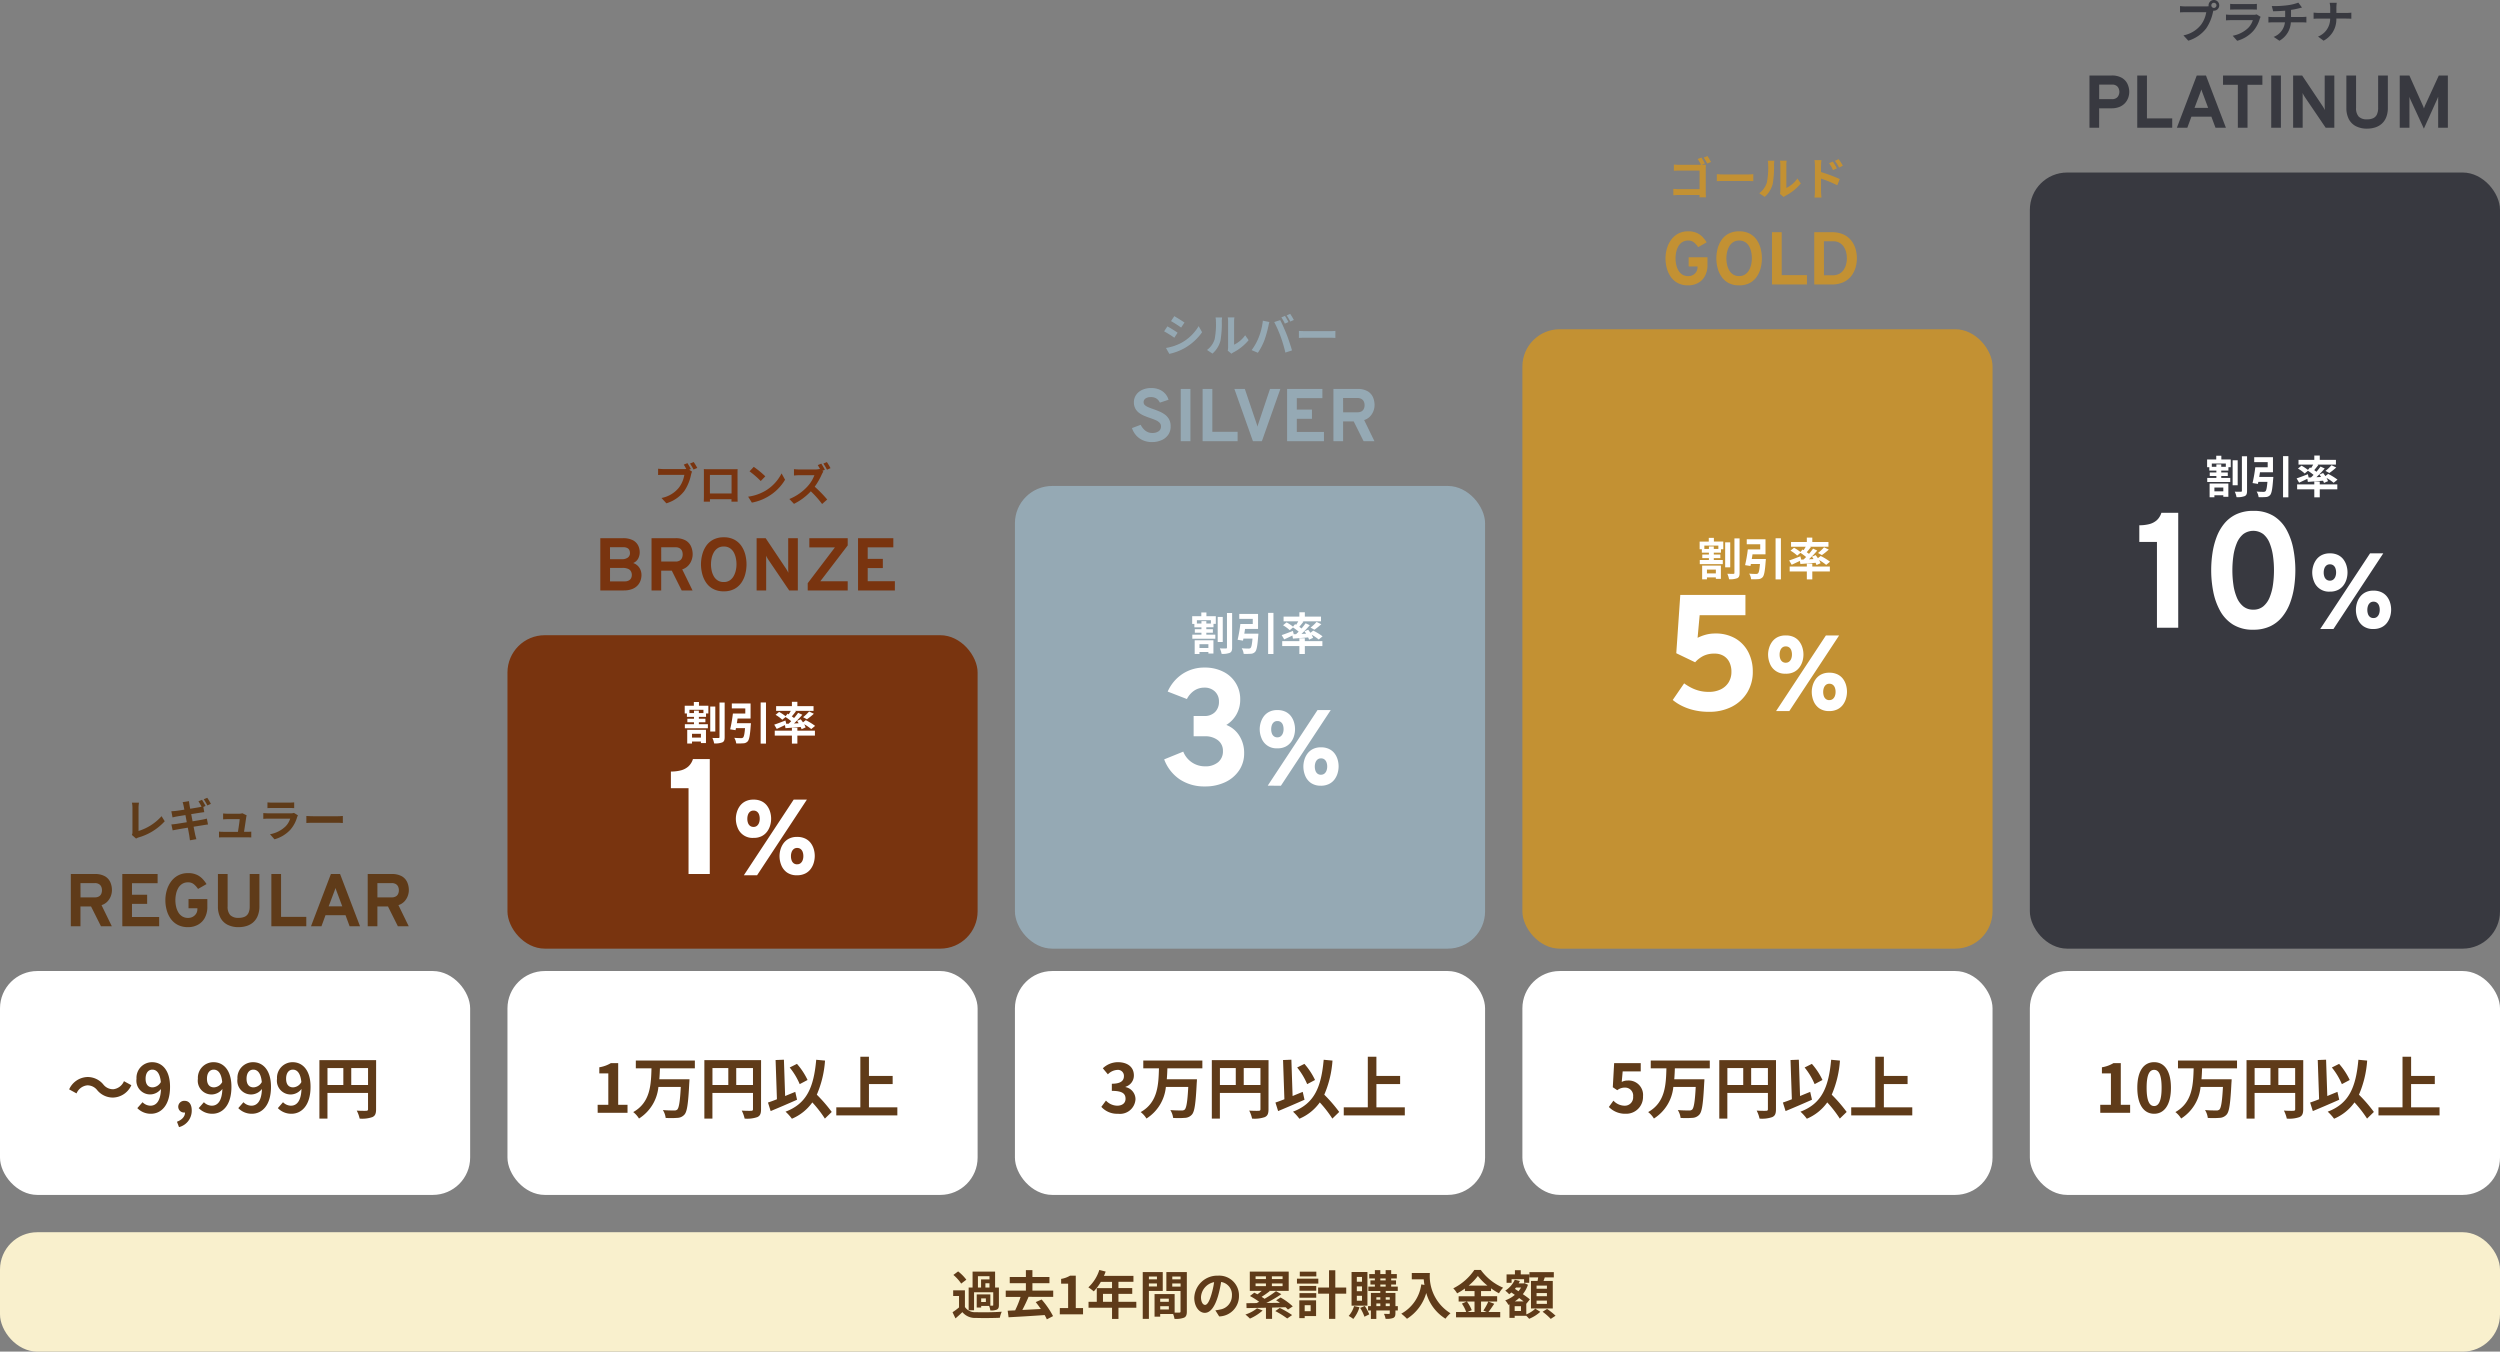 <svg xmlns="http://www.w3.org/2000/svg" width="335" height="181.118" viewBox="0 0 335 181.118">
  <rect x="0" y="0" width="335" height="181.118" fill="#808080" stroke="none"/>
  <g id="img_rank_sp" transform="translate(-230 -3979.882)">
    <rect id="長方形_16" data-name="長方形 16" width="63" height="30" rx="5" transform="translate(230 4110)" fill="#fff"/>
    <rect id="長方形_31" data-name="長方形 31" width="335" height="16" rx="5" transform="translate(230 4145)" fill="#f9f0cd"/>
    <rect id="長方形_17" data-name="長方形 17" width="63" height="30" rx="5" transform="translate(298 4110)" fill="#fff"/>
    <rect id="長方形_19" data-name="長方形 19" width="63" height="30" rx="5" transform="translate(366 4110)" fill="#fff"/>
    <rect id="長方形_24" data-name="長方形 24" width="63" height="30" rx="5" transform="translate(434 4110)" fill="#fff"/>
    <rect id="長方形_29" data-name="長方形 29" width="63" height="30" rx="5" transform="translate(502 4110)" fill="#fff"/>
    <rect id="長方形_18" data-name="長方形 18" width="63" height="42" rx="5" transform="translate(298 4065)" fill="#79340f"/>
    <rect id="長方形_21" data-name="長方形 21" width="63" height="62" rx="5" transform="translate(366 4045)" fill="#95a9b4"/>
    <rect id="長方形_23" data-name="長方形 23" width="63" height="83" rx="5" transform="translate(434 4024)" fill="#c39133"/>
    <rect id="長方形_30" data-name="長方形 30" width="63" height="104" rx="5" transform="translate(502 4003)" fill="#383940"/>
    <path id="パス_67" data-name="パス 67" d="M-36.957-5.11h1.547v.434h-1.127v1.092h-.42Zm1.547,1.526h-.546v-.574h.546Zm-.483,1.932h-.63v-.483h.63Zm-1.582-1.3h2.569v1.7c0,.07-.021.091-.1.091h-.287V-2.667h-1.827V-.91h.6v-.21h1.057a2.343,2.343,0,0,1,.168.6,2.039,2.039,0,0,0,.875-.112c.217-.112.273-.294.273-.616V-3.584h-.511V-5.726h-3.017v2.142H-38.2V-.539h.721Zm-1.036-1.687a6.083,6.083,0,0,0-1.1-1.113l-.637.476A5.455,5.455,0,0,1-39.2-4.116ZM-38.7-3.213h-1.575v.763h.784V-.924a8.388,8.388,0,0,1-.868.644l.392.826c.357-.3.644-.567.924-.84a2.181,2.181,0,0,0,1.813.777c.854.035,2.338.021,3.206-.021a3.8,3.8,0,0,1,.259-.812c-.966.077-2.618.1-3.458.063A1.61,1.61,0,0,1-38.7-.98Zm11.83.875v-.84h-2.786v-.994h2.282V-5h-2.282v-.924h-.875V-5h-2.163v.833h2.163v.994h-2.7v.84h1.988a13.324,13.324,0,0,1-.728,1.806l-1,.042.119.882C-31.581.329-29.753.224-28.017.1a5.644,5.644,0,0,1,.294.574l.833-.434a11.266,11.266,0,0,0-1.533-2.226l-.791.35c.224.28.462.595.686.924-.84.042-1.694.091-2.478.126.28-.525.581-1.162.833-1.757ZM-25.988,0h3.115V-.833h-.973V-5.18h-.763a3.36,3.36,0,0,1-1.2.434v.637h.938V-.833h-1.113ZM-20.2-1.68V-2.744h1.211V-1.68Zm4.466,0h-2.394V-2.744h1.848v-.77h-1.848v-.84h2.009v-.8h-3.955a4.469,4.469,0,0,0,.231-.574l-.847-.217a5.4,5.4,0,0,1-1.47,2.331,6.442,6.442,0,0,1,.721.539,6.291,6.291,0,0,0,.952-1.274h1.5v.84h-2.044V-1.68h-1.106v.8h3.15v1.5h.861v-1.5h2.394Zm2.765-3.381v.371h-1.078v-.371Zm-1.078,1.33v-.4h1.078v.4Zm1.855.595V-5.663h-2.681V.609h.826V-3.136Zm1.274-.581V-4.13H-9.8v.413ZM-9.8-5.061v.371h-1.113v-.371Zm-2.73,4.41v-.434h1.155v.434ZM-11.379-2.1v.42h-1.155V-2.1Zm2.415-3.563h-2.744v2.541h1.9V-.385c0,.112-.042.154-.168.154-.091.007-.35.007-.623,0V-2.716H-13.29V.315h.756V-.042H-10.8a3.082,3.082,0,0,1,.182.651A3.024,3.024,0,0,0-9.335.448c.28-.133.371-.378.371-.826Zm2.436,4.4c-.259,0-.539-.343-.539-1.043A2.174,2.174,0,0,1-5.309-4.312a11.127,11.127,0,0,1-.371,1.68C-5.96-1.694-6.24-1.26-6.527-1.26Zm1.9,1.547A2.717,2.717,0,0,0-1.977-2.471a2.645,2.645,0,0,0-2.8-2.709A3.091,3.091,0,0,0-7.969-2.212c0,1.169.651,2.016,1.414,2.016S-5.2-1.05-4.784-2.45a15.065,15.065,0,0,0,.413-1.883A1.716,1.716,0,0,1-2.922-2.5,1.877,1.877,0,0,1-4.5-.644c-.182.042-.378.077-.644.112ZM.445-.805A4.854,4.854,0,0,1-1.116.028,6.5,6.5,0,0,1-.507.574a6.3,6.3,0,0,0,1.7-1.085Zm-.2-3.332H1.635v.364H.249Zm0-.952H1.635v.364H.249Zm3.619.364H2.433v-.364H3.868Zm0,.952H2.433v-.364H3.868ZM5.233-1.064A8.542,8.542,0,0,0,3.6-2.254L3-1.876c.168.1.343.21.518.336l-1.827.021A18.05,18.05,0,0,0,3.7-2.7l-.714-.4A13.527,13.527,0,0,1,1.453-2.079c-.119-.084-.259-.175-.4-.266a11.086,11.086,0,0,0,1.092-.763l-.077-.035H4.687V-5.719H-.528v2.576h1.6a7.2,7.2,0,0,1-.574.462C.347-2.758.207-2.835.074-2.9l-.581.448A9.634,9.634,0,0,1,.725-1.68c-.119.063-.238.126-.357.175-.5.007-.959.014-1.351.014l.021.658c.707-.014,1.617-.028,2.6-.049V.609h.819V-.9c.6-.014,1.211-.035,1.813-.049a3.33,3.33,0,0,1,.315.315Zm-2.345.63a11.7,11.7,0,0,1,1.6.994L5.142.1A11.791,11.791,0,0,0,3.49-.854Zm5.5-5.278H6.171v.63H8.39Zm.266.938H5.793v.658H8.656ZM7.627-1.218v.8h-.8v-.8Zm.728-.658H6.108V.511h.721V.238H8.355ZM6.129-2.219H8.376v-.623H6.129Zm0-.945H8.376V-3.8H6.129Zm6.265-.427H10.931V-5.9h-.84v2.31H8.628v.826h1.463V.609h.84V-2.765h1.463Zm2.114-.777h-.693v-.644h.693Zm0,1.274h-.693v-.651h.693Zm0,1.274h-.693v-.658h.693Zm.728-3.85H13.108v4.515h2.128ZM13.444-1.106A3.321,3.321,0,0,1,12.723.217a4.262,4.262,0,0,1,.616.406,4.634,4.634,0,0,0,.833-1.568Zm.819.245A6.066,6.066,0,0,1,14.837.322l.644-.315a6.386,6.386,0,0,0-.6-1.127ZM17.686-1.1v-.35h.546v.35Zm-1.253-.35h.532v.35h-.532Zm.532-.833v.322h-.532v-.322Zm1.267,0v.322h-.546v-.322ZM16.965-3.99h.714v.273h-.714Zm0-.812h.714v.259h-.714ZM19.31-1.1h-.322V-2.863h-1.3v-.266H19.3v-.588h-.882V-3.99h.651v-.553h-.651V-4.8h.756V-5.39h-.756v-.532h-.742v.532h-.714v-.532h-.728v.532h-.756V-4.8h.756v.259h-.595v.553h.595v.273h-.875v.588h1.6v.266H15.7V-1.1h-.378v.581H15.7V.616h.728V-.518h1.8v.364c0,.077-.028.1-.119.1s-.385,0-.658-.007a2.551,2.551,0,0,1,.217.665A2.5,2.5,0,0,0,18.687.49c.231-.112.3-.287.3-.637V-.518h.322Zm1.869-4.438v.847h1.6c.021.238.049.49.1.756l-.427-.077A5.262,5.262,0,0,1,19.771-.084,6.648,6.648,0,0,1,20.535.6a6.057,6.057,0,0,0,2.583-3.458A5.915,5.915,0,0,0,25.694.588a4.482,4.482,0,0,1,.672-.728,5.844,5.844,0,0,1-2.765-5.4Zm8.407,3.829v1.4h-.945l.574-.245a4.723,4.723,0,0,0-.644-1.155Zm-.791-2.135a7.3,7.3,0,0,0,1.239-1.295,7.469,7.469,0,0,0,1.288,1.295Zm2.639,2.135A7.271,7.271,0,0,1,30.769-.5l.455.189h-.763v-1.4h2.156v-.714H30.461v-.693H31.8v-.364a8.847,8.847,0,0,0,1.064.665,3.91,3.91,0,0,1,.553-.749A7.152,7.152,0,0,1,30.426-5.95h-.861a7.465,7.465,0,0,1-2.828,2.471,3.263,3.263,0,0,1,.518.672A8.946,8.946,0,0,0,28.3-3.458v.343h1.288v.693H27.458v.714h1.071l-.637.273a4.809,4.809,0,0,1,.581,1.127H27.108V.406H33.03V-.308H31.448c.245-.294.518-.721.784-1.106Zm7.854-1.715H37.9V-3.85h1.386Zm0,1H37.9v-.427h1.386Zm0,1.022H37.9v-.434h1.386ZM37.153-4.473V-.784h2.919V-4.473H38.833c.056-.147.112-.308.168-.476h1.211v-.707H36.943v.707h1.176c-.028.154-.056.322-.084.476Zm-2.6-.231h1.673v.483h.693V-5.348H35.781v-.567H35v.567h-1.12v1.127h.672Zm1.26,4.263h-.847v-.644h.847Zm-.833-1.288a4.12,4.12,0,0,0,.588-.455c.21.161.42.315.6.455Zm.84-1.862a2.992,2.992,0,0,1-.343.5L35-3.409c.049-.063.1-.119.147-.182Zm.7,2.156.014.014L37.006-2c-.231-.2-.574-.448-.945-.7a4.207,4.207,0,0,0,.686-1.26l-.469-.217-.126.035H35.5a2.763,2.763,0,0,0,.161-.322l-.679-.168A3.366,3.366,0,0,1,33.7-3.171a3.14,3.14,0,0,1,.525.483,3.206,3.206,0,0,0,.3-.238l.462.322a4.152,4.152,0,0,1-1.288.735,2.4,2.4,0,0,1,.42.6l.147-.063V.476h.7V.2h1.554a4.937,4.937,0,0,1,.385.4A4.978,4.978,0,0,0,38.4-.336l-.672-.42a3.967,3.967,0,0,1-1.2.77ZM38.707-.343A7.713,7.713,0,0,1,39.8.616l.644-.427a8.812,8.812,0,0,0-1.134-.91Z" transform="translate(398 4156)" fill="#5f3b19"/>
    <path id="パス_66" data-name="パス 66" d="M-14.846-2.043A2.782,2.782,0,0,0-12.4-3.7l-.99-.54a1.758,1.758,0,0,1-1.431,1.08,1.647,1.647,0,0,1-1.341-.648,2.723,2.723,0,0,0-2.124-.99,2.782,2.782,0,0,0-2.448,1.656l.99.54a1.758,1.758,0,0,1,1.431-1.08,1.659,1.659,0,0,1,1.341.648A2.723,2.723,0,0,0-14.846-2.043Zm5.3-1.368c-.576,0-.945-.369-.945-1.152,0-.819.4-1.224.9-1.224.567,0,1.026.45,1.143,1.665A1.329,1.329,0,0,1-9.545-3.411ZM-11.6-.63A2.5,2.5,0,0,0-9.77.126c1.323,0,2.556-1.089,2.556-3.609,0-2.313-1.134-3.3-2.394-3.3a2.087,2.087,0,0,0-2.1,2.223A1.84,1.84,0,0,0-9.8-2.466a1.852,1.852,0,0,0,1.368-.729C-8.483-1.521-9.1-.954-9.851-.954A1.528,1.528,0,0,1-10.9-1.422Zm5.589,2.547A2.271,2.271,0,0,0-4.307-.3c0-.819-.342-1.305-.954-1.305a.8.8,0,0,0-.855.783.777.777,0,0,0,.828.783h.081c0,.522-.387.972-1.08,1.233Zm4.689-5.328c-.576,0-.945-.369-.945-1.152,0-.819.405-1.224.9-1.224.567,0,1.026.45,1.143,1.665A1.329,1.329,0,0,1-1.319-3.411ZM-3.371-.63A2.5,2.5,0,0,0-1.544.126c1.323,0,2.556-1.089,2.556-3.609,0-2.313-1.134-3.3-2.394-3.3a2.087,2.087,0,0,0-2.1,2.223,1.84,1.84,0,0,0,1.908,2.1A1.852,1.852,0,0,0-.2-3.195C-.257-1.521-.878-.954-1.625-.954a1.528,1.528,0,0,1-1.053-.468ZM3.982-3.411c-.576,0-.945-.369-.945-1.152,0-.819.405-1.224.9-1.224.567,0,1.026.45,1.143,1.665A1.329,1.329,0,0,1,3.982-3.411ZM1.93-.63A2.5,2.5,0,0,0,3.757.126C5.08.126,6.313-.963,6.313-3.483c0-2.313-1.134-3.3-2.394-3.3a2.087,2.087,0,0,0-2.1,2.223,1.84,1.84,0,0,0,1.908,2.1A1.852,1.852,0,0,0,5.1-3.195C5.044-1.521,4.423-.954,3.676-.954a1.528,1.528,0,0,1-1.053-.468ZM9.283-3.411c-.576,0-.945-.369-.945-1.152,0-.819.4-1.224.9-1.224.567,0,1.026.45,1.143,1.665A1.329,1.329,0,0,1,9.283-3.411ZM7.231-.63A2.5,2.5,0,0,0,9.058.126c1.323,0,2.556-1.089,2.556-3.609,0-2.313-1.134-3.3-2.394-3.3a2.087,2.087,0,0,0-2.1,2.223,1.84,1.84,0,0,0,1.908,2.1A1.852,1.852,0,0,0,10.4-3.195C10.345-1.521,9.724-.954,8.977-.954a1.528,1.528,0,0,1-1.053-.468Zm9.837-3.1V-5.994h2.25v2.268ZM13.883-5.994h2.124v2.268H13.883ZM20.4-7.056H12.8V.774h1.08V-2.664h5.436V-.486c0,.153-.063.207-.234.216s-.765.009-1.278-.027A4.375,4.375,0,0,1,18.194.774a4.158,4.158,0,0,0,1.7-.2c.378-.171.5-.468.5-1.053Z" transform="translate(260 4129)" fill="#5f3b19"/>
    <path id="パス_65" data-name="パス 65" d="M-19.912,0h4V-1.071h-1.251V-6.66h-.981a4.32,4.32,0,0,1-1.548.558v.819h1.206v4.212h-1.431ZM-6.889-5.958V-7.011H-14.8v1.053h2.1c-.063,2.169-.135,4.563-2.448,5.859a3.2,3.2,0,0,1,.774.864,5.648,5.648,0,0,0,2.6-4.23h3c-.1,1.926-.243,2.808-.477,3.033a.579.579,0,0,1-.423.117c-.27,0-.882,0-1.5-.054A2.572,2.572,0,0,1-10.8.684,11,11,0,0,0-9.238.675a1.3,1.3,0,0,0,.963-.45c.351-.4.5-1.485.639-4.248.018-.135.027-.477.027-.477H-11.65c.045-.486.063-.981.081-1.458Zm5.544,2.232V-5.994H.9v2.268ZM-4.531-5.994h2.124v2.268H-4.531ZM1.984-7.056h-7.6V.774h1.08V-2.664H.9V-.486C.9-.333.842-.279.67-.27S-.094-.261-.607-.3A4.375,4.375,0,0,1-.22.774a4.158,4.158,0,0,0,1.7-.2c.378-.171.5-.468.5-1.053ZM8.213-4.4a9.176,9.176,0,0,0-1.422-2.16l-.972.486A9.172,9.172,0,0,1,7.16-3.843ZM6.566-2.808c-.45.18-.909.369-1.359.558L5.045-7.119l-1.116.045.18,5.256c-.45.18-.855.324-1.2.441l.36,1.143c1.017-.423,2.349-.99,3.537-1.521ZM11.453-.117a19.629,19.629,0,0,0-2-2.313A13.911,13.911,0,0,0,10.553-7L9.374-7.11c-.333,3.7-1.26,5.877-4.113,6.957a6.292,6.292,0,0,1,.855.945A6.426,6.426,0,0,0,8.852-1.395,15.769,15.769,0,0,1,10.535.774Zm4.986-.621V-3.852h3.177V-4.941H16.438V-7.515H15.286V-.738H12.064V.342h8.181V-.738Z" transform="translate(330 4129)" fill="#5f3b19"/>
    <path id="パス_64" data-name="パス 64" d="M-18.184.126a2.08,2.08,0,0,0,2.34-1.935,1.664,1.664,0,0,0-1.332-1.638v-.045A1.578,1.578,0,0,0-16.06-5.013c0-1.143-.873-1.773-2.16-1.773a2.955,2.955,0,0,0-2,.819l.675.81a1.9,1.9,0,0,1,1.26-.594.8.8,0,0,1,.891.837c0,.594-.4,1.017-1.62,1.017v.954c1.449,0,1.836.4,1.836,1.062,0,.594-.459.927-1.134.927A2.116,2.116,0,0,1-19.8-1.638l-.621.837A2.831,2.831,0,0,0-18.184.126Zm11.3-6.084V-7.011H-14.8v1.053h2.1c-.063,2.169-.135,4.563-2.448,5.859a3.2,3.2,0,0,1,.774.864,5.648,5.648,0,0,0,2.6-4.23h3c-.1,1.926-.243,2.808-.477,3.033a.579.579,0,0,1-.423.117c-.27,0-.882,0-1.5-.054A2.572,2.572,0,0,1-10.8.684,11,11,0,0,0-9.238.675a1.3,1.3,0,0,0,.963-.45c.351-.4.5-1.485.639-4.248.018-.135.027-.477.027-.477H-11.65c.045-.486.063-.981.081-1.458Zm5.544,2.232V-5.994H.9v2.268ZM-4.531-5.994h2.124v2.268H-4.531ZM1.984-7.056h-7.6V.774h1.08V-2.664H.9V-.486C.9-.333.842-.279.67-.27S-.094-.261-.607-.3A4.375,4.375,0,0,1-.22.774a4.158,4.158,0,0,0,1.7-.2c.378-.171.5-.468.5-1.053ZM8.213-4.4a9.176,9.176,0,0,0-1.422-2.16l-.972.486A9.172,9.172,0,0,1,7.16-3.843ZM6.566-2.808c-.45.18-.909.369-1.359.558L5.045-7.119l-1.116.045.18,5.256c-.45.18-.855.324-1.2.441l.36,1.143c1.017-.423,2.349-.99,3.537-1.521ZM11.453-.117a19.629,19.629,0,0,0-2-2.313A13.911,13.911,0,0,0,10.553-7L9.374-7.11c-.333,3.7-1.26,5.877-4.113,6.957a6.292,6.292,0,0,1,.855.945A6.426,6.426,0,0,0,8.852-1.395,15.769,15.769,0,0,1,10.535.774Zm4.986-.621V-3.852h3.177V-4.941H16.438V-7.515H15.286V-.738H12.064V.342h8.181V-.738Z" transform="translate(398 4129)" fill="#5f3b19"/>
    <path id="パス_63" data-name="パス 63" d="M-18.167.126a2.251,2.251,0,0,0,2.331-2.34,1.934,1.934,0,0,0-2.052-2.115,1.723,1.723,0,0,0-.8.189l.126-1.413h2.421V-6.66h-3.564l-.18,3.231.6.4a1.593,1.593,0,0,1,1-.351,1.078,1.078,0,0,1,1.125,1.206A1.118,1.118,0,0,1-18.337-.954,2.07,2.07,0,0,1-19.8-1.629l-.612.846A3.035,3.035,0,0,0-18.167.126ZM-6.889-5.958V-7.011H-14.8v1.053h2.1c-.063,2.169-.135,4.563-2.448,5.859a3.2,3.2,0,0,1,.774.864,5.648,5.648,0,0,0,2.6-4.23h3c-.1,1.926-.243,2.808-.477,3.033a.579.579,0,0,1-.423.117c-.27,0-.882,0-1.5-.054A2.572,2.572,0,0,1-10.8.684,11,11,0,0,0-9.238.675a1.3,1.3,0,0,0,.963-.45c.351-.4.5-1.485.639-4.248.018-.135.027-.477.027-.477H-11.65c.045-.486.063-.981.081-1.458Zm5.544,2.232V-5.994H.9v2.268ZM-4.531-5.994h2.124v2.268H-4.531ZM1.984-7.056h-7.6V.774h1.08V-2.664H.9V-.486C.9-.333.842-.279.67-.27S-.094-.261-.607-.3A4.375,4.375,0,0,1-.22.774a4.158,4.158,0,0,0,1.7-.2c.378-.171.5-.468.5-1.053ZM8.213-4.4a9.176,9.176,0,0,0-1.422-2.16l-.972.486A9.172,9.172,0,0,1,7.16-3.843ZM6.566-2.808c-.45.18-.909.369-1.359.558L5.045-7.119l-1.116.045.18,5.256c-.45.18-.855.324-1.2.441l.36,1.143c1.017-.423,2.349-.99,3.537-1.521ZM11.453-.117a19.629,19.629,0,0,0-2-2.313A13.911,13.911,0,0,0,10.553-7L9.374-7.11c-.333,3.7-1.26,5.877-4.113,6.957a6.292,6.292,0,0,1,.855.945A6.426,6.426,0,0,0,8.852-1.395,15.769,15.769,0,0,1,10.535.774Zm4.986-.621V-3.852h3.177V-4.941H16.438V-7.515H15.286V-.738H12.064V.342h8.181V-.738Z" transform="translate(466 4129)" fill="#5f3b19"/>
    <path id="パス_62" data-name="パス 62" d="M-22.563,0h4V-1.071h-1.251V-6.66h-.981a4.32,4.32,0,0,1-1.548.558v.819h1.206v4.212h-1.431Zm7.218.126c1.35,0,2.25-1.188,2.25-3.483s-.9-3.429-2.25-3.429S-17.6-5.661-17.6-3.357-16.7.126-15.345.126Zm0-1.035c-.576,0-1.008-.576-1.008-2.448s.432-2.4,1.008-2.4,1,.54,1,2.4S-14.778-.909-15.345-.909ZM-4.239-5.958V-7.011H-12.15v1.053h2.1C-10.116-3.789-10.188-1.395-12.5-.1a3.2,3.2,0,0,1,.774.864,5.648,5.648,0,0,0,2.6-4.23h3c-.1,1.926-.243,2.808-.477,3.033a.579.579,0,0,1-.423.117c-.27,0-.882,0-1.5-.054A2.572,2.572,0,0,1-8.154.684,11,11,0,0,0-6.588.675a1.3,1.3,0,0,0,.963-.45c.351-.4.5-1.485.639-4.248.018-.135.027-.477.027-.477H-9c.045-.486.063-.981.081-1.458ZM1.3-3.726V-5.994h2.25v2.268ZM-1.881-5.994H.243v2.268H-1.881ZM4.635-7.056h-7.6V.774h1.08V-2.664H3.555V-.486c0,.153-.063.207-.234.216S2.556-.261,2.043-.3A4.375,4.375,0,0,1,2.43.774a4.158,4.158,0,0,0,1.7-.2c.378-.171.5-.468.5-1.053ZM10.863-4.4a9.176,9.176,0,0,0-1.422-2.16l-.972.486A9.172,9.172,0,0,1,9.81-3.843ZM9.216-2.808c-.45.18-.909.369-1.359.558L7.695-7.119l-1.116.045.18,5.256c-.45.18-.855.324-1.2.441l.36,1.143c1.017-.423,2.349-.99,3.537-1.521ZM14.1-.117a19.629,19.629,0,0,0-2-2.313A13.911,13.911,0,0,0,13.2-7L12.024-7.11c-.333,3.7-1.26,5.877-4.113,6.957a6.292,6.292,0,0,1,.855.945A6.426,6.426,0,0,0,11.5-1.395,15.769,15.769,0,0,1,13.185.774Zm4.986-.621V-3.852h3.177V-4.941H19.089V-7.515H17.937V-.738H14.715V.342H22.9V-.738Z" transform="translate(534 4129)" fill="#5f3b19"/>
    <g id="コンポーネント_12_5" data-name="コンポーネント 12 – 5" transform="translate(319.901 4073.924)">
      <path id="パス_85" data-name="パス 85" d="M-6.576-.792v.51H-7.77v-.51ZM-8.412.516h.642V.252h1.194v.2H-5.9V-1.326H-8.412Zm2.172-4.08h-.612v-.324h-.654v.324h-.612v-.444H-6.24Zm-.6-1.482h-.684v.5H-8.748v1.032h.294v.456h.948v.252h-.888v.474h.888v.258H-8.73v.546h3.084v-.546H-6.852v-.258h.876v-.474h-.876V-3.06h.96v-.456h.312V-4.548H-6.84Zm2.19.6h-.678v3.354h.678Zm.564-.528v4.62c0,.1-.042.132-.144.132-.12,0-.462.006-.81-.012A2.923,2.923,0,0,1-4.806.5,2.639,2.639,0,0,0-3.708.36c.24-.114.312-.312.312-.708V-4.974Zm2.322,2.766c.036-.2.072-.42.1-.63H.078V-4.854H-2.436v.666H-.63V-3.5H-2.292a18.978,18.978,0,0,1-.366,2.112l.72.114q.027-.126.054-.27H-.666C-.732-.762-.81-.384-.936-.282a.39.39,0,0,1-.27.072c-.162,0-.546-.006-.906-.042A1.79,1.79,0,0,1-1.848.5,7.676,7.676,0,0,0-.906.486.814.814,0,0,0-.312.228C-.1-.006.006-.588.1-1.914a2.691,2.691,0,0,0,.024-.294ZM1.428-4.992V.522h.714V-4.992ZM4.86-2.13l-.108-.444c-.552.216-1.128.438-1.506.558l.336.576c.324-.144.72-.33,1.1-.516l.072.414c.576-.042,1.308-.1,2.034-.162a2.323,2.323,0,0,1,.126.3l.54-.24a2.479,2.479,0,0,0-.2-.432,6.619,6.619,0,0,1,.954.654l.516-.426a7.625,7.625,0,0,0-1.254-.768L7.1-2.322c-.1-.144-.2-.288-.3-.414l-.5.21c.072.1.15.21.216.324l-.618.03a14.588,14.588,0,0,0,1.116-1.17L6.45-3.6c-.15.216-.336.456-.546.7-.09-.072-.192-.144-.3-.222.174-.2.372-.45.558-.69L6.03-3.858H8.514v-.636H6.348v-.582H5.616v.582H3.5v.636H5.466c-.084.15-.18.312-.282.462l-.144-.09-.276.336A5.983,5.983,0,0,0,3.9-3.72l-.474.39a4.728,4.728,0,0,1,.9.66l.438-.366a7.24,7.24,0,0,1,.756.558c-.114.114-.228.228-.342.336Zm2.772-.606a8.854,8.854,0,0,0,.924-.738L7.92-3.78a5.451,5.451,0,0,1-.81.762ZM6.348-1.59H5.616v.384h-2.3v.66h2.3V.522h.732V-.546H8.7v-.66H6.348Z" transform="translate(10.599 5.076)" fill="#fff"/>
      <path id="パス_84" data-name="パス 84" d="M24.264,19V7.5H21.9V5.268a5.265,5.265,0,0,0,1.329-.154,2.422,2.422,0,0,0,1-.517,2.229,2.229,0,0,0,.625-1h2.257V19Zm7.412.168L38.351,9.032h1.772L33.449,19.168Zm1.3-5.009a2.128,2.128,0,0,1-2.139-1.376,3.2,3.2,0,0,1-.233-1.183,3.134,3.134,0,0,1,.127-.861,2.718,2.718,0,0,1,.4-.836,2.07,2.07,0,0,1,.732-.63,2.342,2.342,0,0,1,1.107-.241,2.408,2.408,0,0,1,1.1.228,2,2,0,0,1,.727.606,2.6,2.6,0,0,1,.406.83,3.17,3.17,0,0,1,.007,1.765,2.611,2.611,0,0,1-.4.832,2.064,2.064,0,0,1-.725.626A2.347,2.347,0,0,1,32.981,14.159Zm0-1.47a.694.694,0,0,0,.462-.153.927.927,0,0,0,.273-.4,1.544,1.544,0,0,0,.091-.536,1.649,1.649,0,0,0-.091-.573.825.825,0,0,0-.277-.386.742.742,0,0,0-.458-.139.72.72,0,0,0-.474.152.892.892,0,0,0-.272.4,1.624,1.624,0,0,0-.088.544,1.6,1.6,0,0,0,.092.564.844.844,0,0,0,.276.385A.747.747,0,0,0,32.981,12.689Zm5.838,6.479a2.239,2.239,0,0,1-1.383-.391,2.21,2.21,0,0,1-.746-.981,3.286,3.286,0,0,1-.229-1.2,3.184,3.184,0,0,1,.125-.861,2.68,2.68,0,0,1,.4-.836,2.078,2.078,0,0,1,.729-.63,2.314,2.314,0,0,1,1.1-.241,2.437,2.437,0,0,1,1.1.227,2.024,2.024,0,0,1,.733.6,2.552,2.552,0,0,1,.408.83,3.2,3.2,0,0,1,0,1.782,2.627,2.627,0,0,1-.4.834,2.033,2.033,0,0,1-.729.622A2.4,2.4,0,0,1,38.819,19.168Zm0-1.47a.707.707,0,0,0,.471-.155.923.923,0,0,0,.274-.4,1.583,1.583,0,0,0,.09-.538,1.6,1.6,0,0,0-.093-.568.857.857,0,0,0-.277-.388.739.739,0,0,0-.464-.141.7.7,0,0,0-.465.154.926.926,0,0,0-.272.4,1.588,1.588,0,0,0-.09.54,1.662,1.662,0,0,0,.089.566.845.845,0,0,0,.271.389A.733.733,0,0,0,38.819,17.7Z" transform="translate(-21.901 4.076)" fill="#fff"/>
    </g>
    <g id="コンポーネント_12_6" data-name="コンポーネント 12 – 6" transform="translate(385.996 4061.924)">
      <path id="パス_83" data-name="パス 83" d="M-6.576-.792v.51H-7.77v-.51ZM-8.412.516h.642V.252h1.194v.2H-5.9V-1.326H-8.412Zm2.172-4.08h-.612v-.324h-.654v.324h-.612v-.444H-6.24Zm-.6-1.482h-.684v.5H-8.748v1.032h.294v.456h.948v.252h-.888v.474h.888v.258H-8.73v.546h3.084v-.546H-6.852v-.258h.876v-.474h-.876V-3.06h.96v-.456h.312V-4.548H-6.84Zm2.19.6h-.678v3.354h.678Zm.564-.528v4.62c0,.1-.042.132-.144.132-.12,0-.462.006-.81-.012A2.923,2.923,0,0,1-4.806.5,2.639,2.639,0,0,0-3.708.36c.24-.114.312-.312.312-.708V-4.974Zm2.322,2.766c.036-.2.072-.42.1-.63H.078V-4.854H-2.436v.666H-.63V-3.5H-2.292a18.978,18.978,0,0,1-.366,2.112l.72.114q.027-.126.054-.27H-.666C-.732-.762-.81-.384-.936-.282a.39.39,0,0,1-.27.072c-.162,0-.546-.006-.906-.042A1.79,1.79,0,0,1-1.848.5,7.676,7.676,0,0,0-.906.486.814.814,0,0,0-.312.228C-.1-.006.006-.588.1-1.914a2.691,2.691,0,0,0,.024-.294ZM1.428-4.992V.522h.714V-4.992ZM4.86-2.13l-.108-.444c-.552.216-1.128.438-1.506.558l.336.576c.324-.144.72-.33,1.1-.516l.072.414c.576-.042,1.308-.1,2.034-.162a2.323,2.323,0,0,1,.126.3l.54-.24a2.479,2.479,0,0,0-.2-.432,6.619,6.619,0,0,1,.954.654l.516-.426a7.625,7.625,0,0,0-1.254-.768L7.1-2.322c-.1-.144-.2-.288-.3-.414l-.5.21c.072.1.15.21.216.324l-.618.03a14.588,14.588,0,0,0,1.116-1.17L6.45-3.6c-.15.216-.336.456-.546.7-.09-.072-.192-.144-.3-.222.174-.2.372-.45.558-.69L6.03-3.858H8.514v-.636H6.348v-.582H5.616v.582H3.5v.636H5.466c-.084.15-.18.312-.282.462l-.144-.09-.276.336A5.983,5.983,0,0,0,3.9-3.72l-.474.39a4.728,4.728,0,0,1,.9.66l.438-.366a7.24,7.24,0,0,1,.756.558c-.114.114-.228.228-.342.336Zm2.772-.606a8.854,8.854,0,0,0,.924-.738L7.92-3.78a5.451,5.451,0,0,1-.81.762ZM6.348-1.59H5.616v.384h-2.3v.66h2.3V.522h.732V-.546H8.7v-.66H6.348Z" transform="translate(12.504 5.076)" fill="#fff"/>
      <path id="パス_82" data-name="パス 82" d="M25.452,19.264a5.916,5.916,0,0,1-3.359-.943A5.556,5.556,0,0,1,20,15.638L22.557,14.6a3.108,3.108,0,0,0,2.9,1.971,2.639,2.639,0,0,0,1.77-.551,1.868,1.868,0,0,0,.646-1.5,1.755,1.755,0,0,0-.663-1.44,2.741,2.741,0,0,0-1.774-.536H23.947V9.826h1.439A1.931,1.931,0,0,0,26.815,9.3a1.9,1.9,0,0,0,.525-1.4A1.794,1.794,0,0,0,26.8,6.545a1.953,1.953,0,0,0-1.412-.52,2.427,2.427,0,0,0-1.343.386,2.99,2.99,0,0,0-1,1.141l-2.574-1a5.5,5.5,0,0,1,2-2.375,5.28,5.28,0,0,1,2.943-.842,5.416,5.416,0,0,1,2.485.547,4.057,4.057,0,0,1,2.289,3.757A3.968,3.968,0,0,1,29.7,9.586a3.869,3.869,0,0,1-1.373,1.437,3.588,3.588,0,0,1,1.75,1.456,4.273,4.273,0,0,1,.639,2.328,4.047,4.047,0,0,1-.673,2.306,4.573,4.573,0,0,1-1.862,1.579A6.206,6.206,0,0,1,25.452,19.264Zm8.42-.1L40.547,9.032h1.772L35.644,19.168Zm1.3-5.009a2.128,2.128,0,0,1-2.139-1.376A3.2,3.2,0,0,1,32.8,11.6a3.134,3.134,0,0,1,.127-.861,2.718,2.718,0,0,1,.4-.836,2.07,2.07,0,0,1,.732-.63,2.342,2.342,0,0,1,1.107-.241,2.408,2.408,0,0,1,1.1.228A2,2,0,0,1,37,9.866a2.6,2.6,0,0,1,.406.83,3.17,3.17,0,0,1,.007,1.765,2.611,2.611,0,0,1-.4.832,2.064,2.064,0,0,1-.725.626A2.347,2.347,0,0,1,35.177,14.159Zm0-1.47a.694.694,0,0,0,.462-.153.927.927,0,0,0,.273-.4A1.544,1.544,0,0,0,36,11.6a1.649,1.649,0,0,0-.091-.573.825.825,0,0,0-.277-.386.742.742,0,0,0-.458-.139.72.72,0,0,0-.474.152.892.892,0,0,0-.272.4,1.624,1.624,0,0,0-.088.544,1.6,1.6,0,0,0,.092.564.844.844,0,0,0,.276.385A.747.747,0,0,0,35.177,12.689Zm5.838,6.479a2.239,2.239,0,0,1-1.383-.391,2.21,2.21,0,0,1-.746-.981,3.286,3.286,0,0,1-.229-1.2,3.184,3.184,0,0,1,.125-.861,2.68,2.68,0,0,1,.4-.836,2.078,2.078,0,0,1,.729-.63,2.314,2.314,0,0,1,1.1-.241,2.437,2.437,0,0,1,1.1.227,2.024,2.024,0,0,1,.733.6,2.552,2.552,0,0,1,.408.83,3.2,3.2,0,0,1,0,1.782,2.627,2.627,0,0,1-.4.834,2.033,2.033,0,0,1-.729.622A2.4,2.4,0,0,1,41.015,19.168Zm0-1.47a.707.707,0,0,0,.471-.155.923.923,0,0,0,.274-.4,1.583,1.583,0,0,0,.09-.538,1.6,1.6,0,0,0-.093-.568.857.857,0,0,0-.277-.388.739.739,0,0,0-.464-.141.7.7,0,0,0-.465.154.926.926,0,0,0-.272.4,1.588,1.588,0,0,0-.09.54,1.662,1.662,0,0,0,.089.566.845.845,0,0,0,.271.389A.733.733,0,0,0,41.015,17.7Z" transform="translate(-19.996 4.076)" fill="#fff"/>
    </g>
    <g id="コンポーネント_12_7" data-name="コンポーネント 12 – 7" transform="translate(454.15 4051.924)">
      <path id="パス_81" data-name="パス 81" d="M-6.576-.792v.51H-7.77v-.51ZM-8.412.516h.642V.252h1.194v.2H-5.9V-1.326H-8.412Zm2.172-4.08h-.612v-.324h-.654v.324h-.612v-.444H-6.24Zm-.6-1.482h-.684v.5H-8.748v1.032h.294v.456h.948v.252h-.888v.474h.888v.258H-8.73v.546h3.084v-.546H-6.852v-.258h.876v-.474h-.876V-3.06h.96v-.456h.312V-4.548H-6.84Zm2.19.6h-.678v3.354h.678Zm.564-.528v4.62c0,.1-.042.132-.144.132-.12,0-.462.006-.81-.012A2.923,2.923,0,0,1-4.806.5,2.639,2.639,0,0,0-3.708.36c.24-.114.312-.312.312-.708V-4.974Zm2.322,2.766c.036-.2.072-.42.1-.63H.078V-4.854H-2.436v.666H-.63V-3.5H-2.292a18.978,18.978,0,0,1-.366,2.112l.72.114q.027-.126.054-.27H-.666C-.732-.762-.81-.384-.936-.282a.39.39,0,0,1-.27.072c-.162,0-.546-.006-.906-.042A1.79,1.79,0,0,1-1.848.5,7.676,7.676,0,0,0-.906.486.814.814,0,0,0-.312.228C-.1-.006.006-.588.1-1.914a2.691,2.691,0,0,0,.024-.294ZM1.428-4.992V.522h.714V-4.992ZM4.86-2.13l-.108-.444c-.552.216-1.128.438-1.506.558l.336.576c.324-.144.72-.33,1.1-.516l.072.414c.576-.042,1.308-.1,2.034-.162a2.323,2.323,0,0,1,.126.3l.54-.24a2.479,2.479,0,0,0-.2-.432,6.619,6.619,0,0,1,.954.654l.516-.426a7.625,7.625,0,0,0-1.254-.768L7.1-2.322c-.1-.144-.2-.288-.3-.414l-.5.21c.072.1.15.21.216.324l-.618.03a14.588,14.588,0,0,0,1.116-1.17L6.45-3.6c-.15.216-.336.456-.546.7-.09-.072-.192-.144-.3-.222.174-.2.372-.45.558-.69L6.03-3.858H8.514v-.636H6.348v-.582H5.616v.582H3.5v.636H5.466c-.084.15-.18.312-.282.462l-.144-.09-.276.336A5.983,5.983,0,0,0,3.9-3.72l-.474.39a4.728,4.728,0,0,1,.9.66l.438-.366a7.24,7.24,0,0,1,.756.558c-.114.114-.228.228-.342.336Zm2.772-.606a8.854,8.854,0,0,0,.924-.738L7.92-3.78a5.451,5.451,0,0,1-.81.762ZM6.348-1.59H5.616v.384h-2.3v.66h2.3V.522h.732V-.546H8.7v-.66H6.348Z" transform="translate(12.35 5.076)" fill="#fff"/>
      <path id="パス_80" data-name="パス 80" d="M25.012,19.264a8.481,8.481,0,0,1-2.1-.239,7.461,7.461,0,0,1-1.626-.6,6.156,6.156,0,0,1-1.139-.747l1.527-2.226a7.337,7.337,0,0,0,.891.554,5.316,5.316,0,0,0,1.088.425A5.08,5.08,0,0,0,25,16.593a3.543,3.543,0,0,0,1.568-.33,2.529,2.529,0,0,0,1.06-.936,2.637,2.637,0,0,0,.382-1.436,2.847,2.847,0,0,0-.265-1.257,2.014,2.014,0,0,0-.77-.857,2.3,2.3,0,0,0-1.226-.31,3.258,3.258,0,0,0-1.527.323,3.768,3.768,0,0,0-1.074.838l-2.526-1.214L21.158,3.6h8.73V6.319H23.754l-.277,3.032a5.857,5.857,0,0,1,1.11-.423,4.731,4.731,0,0,1,1.24-.157,5.209,5.209,0,0,1,2.744.681,4.5,4.5,0,0,1,1.714,1.836,5.6,5.6,0,0,1,.588,2.578,5.266,5.266,0,0,1-.75,2.824,5.144,5.144,0,0,1-2.072,1.9A6.552,6.552,0,0,1,25.012,19.264Zm8.983-.1L40.67,9.032h1.772L35.767,19.168Zm1.3-5.009a2.128,2.128,0,0,1-2.139-1.376,3.2,3.2,0,0,1-.233-1.183,3.134,3.134,0,0,1,.127-.861,2.718,2.718,0,0,1,.4-.836,2.07,2.07,0,0,1,.732-.63A2.342,2.342,0,0,1,35.3,9.032a2.408,2.408,0,0,1,1.1.228,2,2,0,0,1,.727.606,2.6,2.6,0,0,1,.406.83,3.17,3.17,0,0,1,.007,1.765,2.611,2.611,0,0,1-.4.832,2.064,2.064,0,0,1-.725.626A2.347,2.347,0,0,1,35.3,14.159Zm0-1.47a.694.694,0,0,0,.462-.153.927.927,0,0,0,.273-.4,1.544,1.544,0,0,0,.091-.536,1.649,1.649,0,0,0-.091-.573.825.825,0,0,0-.277-.386A.742.742,0,0,0,35.3,10.5a.72.72,0,0,0-.474.152.892.892,0,0,0-.272.4,1.624,1.624,0,0,0-.088.544,1.6,1.6,0,0,0,.092.564.844.844,0,0,0,.276.385A.747.747,0,0,0,35.3,12.689Zm5.838,6.479a2.239,2.239,0,0,1-1.383-.391,2.21,2.21,0,0,1-.746-.981,3.286,3.286,0,0,1-.229-1.2,3.184,3.184,0,0,1,.125-.861,2.68,2.68,0,0,1,.4-.836,2.078,2.078,0,0,1,.729-.63,2.314,2.314,0,0,1,1.1-.241,2.437,2.437,0,0,1,1.1.227,2.024,2.024,0,0,1,.733.6,2.552,2.552,0,0,1,.408.83,3.2,3.2,0,0,1,0,1.782,2.627,2.627,0,0,1-.4.834,2.033,2.033,0,0,1-.729.622A2.4,2.4,0,0,1,41.138,19.168Zm0-1.47a.707.707,0,0,0,.471-.155.923.923,0,0,0,.274-.4,1.583,1.583,0,0,0,.09-.538,1.6,1.6,0,0,0-.093-.568.857.857,0,0,0-.277-.388.739.739,0,0,0-.464-.141.7.7,0,0,0-.465.154.926.926,0,0,0-.272.4,1.588,1.588,0,0,0-.09.54,1.662,1.662,0,0,0,.089.566.845.845,0,0,0,.271.389A.733.733,0,0,0,41.138,17.7Z" transform="translate(-20.15 4.076)" fill="#fff"/>
    </g>
    <g id="コンポーネント_12_8" data-name="コンポーネント 12 – 8" transform="translate(516.668 4040.924)">
      <path id="パス_79" data-name="パス 79" d="M-6.576-.792v.51H-7.77v-.51ZM-8.412.516h.642V.252h1.194v.2H-5.9V-1.326H-8.412Zm2.172-4.08h-.612v-.324h-.654v.324h-.612v-.444H-6.24Zm-.6-1.482h-.684v.5H-8.748v1.032h.294v.456h.948v.252h-.888v.474h.888v.258H-8.73v.546h3.084v-.546H-6.852v-.258h.876v-.474h-.876V-3.06h.96v-.456h.312V-4.548H-6.84Zm2.19.6h-.678v3.354h.678Zm.564-.528v4.62c0,.1-.042.132-.144.132-.12,0-.462.006-.81-.012A2.923,2.923,0,0,1-4.806.5,2.639,2.639,0,0,0-3.708.36c.24-.114.312-.312.312-.708V-4.974Zm2.322,2.766c.036-.2.072-.42.1-.63H.078V-4.854H-2.436v.666H-.63V-3.5H-2.292a18.978,18.978,0,0,1-.366,2.112l.72.114q.027-.126.054-.27H-.666C-.732-.762-.81-.384-.936-.282a.39.39,0,0,1-.27.072c-.162,0-.546-.006-.906-.042A1.79,1.79,0,0,1-1.848.5,7.676,7.676,0,0,0-.906.486.814.814,0,0,0-.312.228C-.1-.006.006-.588.1-1.914a2.691,2.691,0,0,0,.024-.294ZM1.428-4.992V.522h.714V-4.992ZM4.86-2.13l-.108-.444c-.552.216-1.128.438-1.506.558l.336.576c.324-.144.72-.33,1.1-.516l.072.414c.576-.042,1.308-.1,2.034-.162a2.323,2.323,0,0,1,.126.3l.54-.24a2.479,2.479,0,0,0-.2-.432,6.619,6.619,0,0,1,.954.654l.516-.426a7.625,7.625,0,0,0-1.254-.768L7.1-2.322c-.1-.144-.2-.288-.3-.414l-.5.21c.072.1.15.21.216.324l-.618.03a14.588,14.588,0,0,0,1.116-1.17L6.45-3.6c-.15.216-.336.456-.546.7-.09-.072-.192-.144-.3-.222.174-.2.372-.45.558-.69L6.03-3.858H8.514v-.636H6.348v-.582H5.616v.582H3.5v.636H5.466c-.084.15-.18.312-.282.462l-.144-.09-.276.336A5.983,5.983,0,0,0,3.9-3.72l-.474.39a4.728,4.728,0,0,1,.9.66l.438-.366a7.24,7.24,0,0,1,.756.558c-.114.114-.228.228-.342.336Zm2.772-.606a8.854,8.854,0,0,0,.924-.738L7.92-3.78a5.451,5.451,0,0,1-.81.762ZM6.348-1.59H5.616v.384h-2.3v.66h2.3V.522h.732V-.546H8.7v-.66H6.348Z" transform="translate(17.832 5.076)" fill="#fff"/>
      <path id="パス_78" data-name="パス 78" d="M17.031,19V7.5H14.668V5.268A5.265,5.265,0,0,0,16,5.114,2.422,2.422,0,0,0,17,4.6a2.229,2.229,0,0,0,.625-1h2.257V19Zm12.91.264a4.978,4.978,0,0,1-2.736-.7A5.046,5.046,0,0,1,25.476,16.7a8.785,8.785,0,0,1-.906-2.574A14.969,14.969,0,0,1,24.3,11.3a15.758,15.758,0,0,1,.165-2.263,10.452,10.452,0,0,1,.547-2.161,6.392,6.392,0,0,1,1.031-1.819A4.635,4.635,0,0,1,27.653,3.8a5.238,5.238,0,0,1,2.287-.462,5.021,5.021,0,0,1,2.736.692A5,5,0,0,1,34.4,5.876a8.683,8.683,0,0,1,.906,2.567,15.135,15.135,0,0,1,.271,2.857,15.44,15.44,0,0,1-.167,2.253,10.33,10.33,0,0,1-.554,2.158,6.6,6.6,0,0,1-1.036,1.826A4.615,4.615,0,0,1,32.217,18.8,5.191,5.191,0,0,1,29.94,19.264Zm0-2.688a2.023,2.023,0,0,0,1.352-.454,3.072,3.072,0,0,0,.848-1.214,7.073,7.073,0,0,0,.441-1.7,13.774,13.774,0,0,0,.131-1.911,13.6,13.6,0,0,0-.134-1.925,7.226,7.226,0,0,0-.443-1.7,3.027,3.027,0,0,0-.845-1.21,2.259,2.259,0,0,0-2.71.006,3.105,3.105,0,0,0-.859,1.217,6.971,6.971,0,0,0-.45,1.7,13.825,13.825,0,0,0,0,3.836,6.915,6.915,0,0,0,.451,1.7,3.059,3.059,0,0,0,.86,1.206A2.06,2.06,0,0,0,29.94,16.576Zm8.97,2.592L45.585,9.032h1.772L40.682,19.168Zm1.3-5.009a2.128,2.128,0,0,1-2.139-1.376,3.2,3.2,0,0,1-.233-1.183,3.134,3.134,0,0,1,.127-.861,2.718,2.718,0,0,1,.4-.836,2.07,2.07,0,0,1,.732-.63,2.342,2.342,0,0,1,1.107-.241,2.408,2.408,0,0,1,1.1.228,2,2,0,0,1,.727.606,2.6,2.6,0,0,1,.406.83,3.17,3.17,0,0,1,.007,1.765,2.611,2.611,0,0,1-.4.832,2.064,2.064,0,0,1-.725.626A2.347,2.347,0,0,1,40.215,14.159Zm0-1.47a.694.694,0,0,0,.462-.153.927.927,0,0,0,.273-.4,1.544,1.544,0,0,0,.091-.536,1.649,1.649,0,0,0-.091-.573.825.825,0,0,0-.277-.386.742.742,0,0,0-.458-.139.72.72,0,0,0-.474.152.892.892,0,0,0-.272.4,1.624,1.624,0,0,0-.088.544,1.6,1.6,0,0,0,.092.564.844.844,0,0,0,.276.385A.747.747,0,0,0,40.215,12.689Zm5.838,6.479a2.239,2.239,0,0,1-1.383-.391,2.21,2.21,0,0,1-.746-.981,3.286,3.286,0,0,1-.229-1.2,3.184,3.184,0,0,1,.125-.861,2.68,2.68,0,0,1,.4-.836,2.078,2.078,0,0,1,.729-.63,2.314,2.314,0,0,1,1.1-.241,2.437,2.437,0,0,1,1.1.227,2.024,2.024,0,0,1,.733.6,2.552,2.552,0,0,1,.408.83,3.2,3.2,0,0,1,0,1.782,2.627,2.627,0,0,1-.4.834,2.033,2.033,0,0,1-.729.622A2.4,2.4,0,0,1,46.053,19.168Zm0-1.47a.707.707,0,0,0,.471-.155.923.923,0,0,0,.274-.4,1.583,1.583,0,0,0,.09-.538,1.6,1.6,0,0,0-.093-.568.857.857,0,0,0-.277-.388.739.739,0,0,0-.464-.141.7.7,0,0,0-.465.154.926.926,0,0,0-.272.4,1.588,1.588,0,0,0-.09.54,1.662,1.662,0,0,0,.089.566.845.845,0,0,0,.271.389A.733.733,0,0,0,46.053,17.7Z" transform="translate(-14.668 4.076)" fill="#fff"/>
    </g>
    <g id="コンポーネント_11_21" data-name="コンポーネント 11 – 21" transform="translate(239.49 4086.786)">
      <path id="パス_77" data-name="パス 77" d="M-22.51,0V-7h3.186a2.687,2.687,0,0,1,1.381.3,1.735,1.735,0,0,1,.726.8A2.61,2.61,0,0,1-17-4.836a2.275,2.275,0,0,1-.152.8,2.128,2.128,0,0,1-.462.73,1.851,1.851,0,0,1-.782.477L-17.016,0H-18.47L-19.8-2.652h-1.418V0Zm1.3-3.87h1.91a1.051,1.051,0,0,0,.576-.138.763.763,0,0,0,.3-.356,1.215,1.215,0,0,0,.089-.464,1.228,1.228,0,0,0-.084-.443.778.778,0,0,0-.3-.365,1.025,1.025,0,0,0-.588-.146h-1.91Zm5.6,3.87V-7h4.73v1.228h-3.434v1.544h2.032V-3h-2.032v1.762h3.642V0Zm8.822.12a2.948,2.948,0,0,1-1.382-.3A2.64,2.64,0,0,1-9.12-1a3.658,3.658,0,0,1-.544-1.165A5.044,5.044,0,0,1-9.84-3.5a4.711,4.711,0,0,1,.182-1.293A3.8,3.8,0,0,1-9.1-5.961,2.8,2.8,0,0,1-8.155-6.8,2.785,2.785,0,0,1-6.792-7.12a2.734,2.734,0,0,1,1.135.211,2.459,2.459,0,0,1,.782.547,4.532,4.532,0,0,1,.551.711L-5.464-5a2.843,2.843,0,0,0-.544-.619,1.171,1.171,0,0,0-.785-.265,1.434,1.434,0,0,0-.814.219,1.614,1.614,0,0,0-.524.574,2.732,2.732,0,0,0-.281.774A4.086,4.086,0,0,0-8.5-3.5a3.993,3.993,0,0,0,.1.879,2.582,2.582,0,0,0,.3.766,1.556,1.556,0,0,0,.528.538,1.468,1.468,0,0,0,.78.2,1.276,1.276,0,0,0,.63-.156,1.2,1.2,0,0,0,.446-.419,1.092,1.092,0,0,0,.165-.591v-.13H-6.738V-3.64h2.522v1.008a3.062,3.062,0,0,1-.341,1.505A2.3,2.3,0,0,1-5.481-.2,2.7,2.7,0,0,1-6.792.12Zm6.766,0a3.193,3.193,0,0,1-1.5-.328,2.211,2.211,0,0,1-.949-.951,3.225,3.225,0,0,1-.327-1.513V-7h1.3v4.328A1.658,1.658,0,0,0-1.156-1.5a1.5,1.5,0,0,0,1.13.373A1.925,1.925,0,0,0,.8-1.281a1.023,1.023,0,0,0,.495-.5,2.064,2.064,0,0,0,.165-.895V-7h1.3v4.328A3.356,3.356,0,0,1,2.535-1.4a2.288,2.288,0,0,1-.6.867,2.413,2.413,0,0,1-.886.494A3.584,3.584,0,0,1-.026.12ZM4.362,0V-7h1.3v5.746H9.044V0ZM9.674,0,12.34-7h1.23l2.672,7H14.848L14.3-1.482H11.618L11.076,0ZM12.04-2.666h1.824l-.7-1.876q-.032-.082-.071-.187t-.077-.212q-.037-.107-.06-.191-.025.084-.061.191t-.076.212q-.039.106-.071.187ZM17.274,0V-7H20.46a2.687,2.687,0,0,1,1.381.3,1.735,1.735,0,0,1,.726.8,2.61,2.61,0,0,1,.218,1.062,2.275,2.275,0,0,1-.152.8,2.128,2.128,0,0,1-.462.73,1.851,1.851,0,0,1-.782.477L22.768,0H21.314L19.988-2.652H18.57V0Zm1.3-3.87h1.91a1.051,1.051,0,0,0,.576-.138.763.763,0,0,0,.3-.356,1.215,1.215,0,0,0,.089-.464,1.228,1.228,0,0,0-.084-.443.778.778,0,0,0-.3-.365,1.025,1.025,0,0,0-.588-.146H18.57Z" transform="translate(22.51 17.214)" fill="#5f3b19"/>
      <path id="パス_76" data-name="パス 76" d="M18.234,7.252a1.693,1.693,0,0,1,.36-.162,7.55,7.55,0,0,0,3.48-2.16l-.426-.678a6.811,6.811,0,0,1-3.084,1.98V3.118a4.25,4.25,0,0,1,.06-.678h-.942a3.708,3.708,0,0,1,.066.678V6.37a.784.784,0,0,1-.078.39ZM28.26,2.6a8.084,8.084,0,0,0-.486-.816l-.474.2a6.361,6.361,0,0,1,.486.828ZM25.62,3.976l1.2-.192c.18-.024.42-.06.552-.072l-.126-.7.3-.132c-.114-.222-.33-.6-.48-.822l-.474.2a7.638,7.638,0,0,1,.414.726c-.114.024-.234.054-.342.072-.216.042-.672.114-1.176.2-.054-.27-.09-.468-.1-.552-.03-.144-.048-.348-.066-.468l-.846.138c.042.138.084.282.12.456.018.1.06.294.108.546-.516.084-.978.15-1.188.174-.186.018-.366.03-.558.042l.162.828c.18-.048.342-.084.552-.126.186-.03.648-.108,1.176-.192l.18.96c-.606.1-1.164.186-1.44.228-.192.024-.462.06-.624.066l.174.8c.132-.036.336-.072.594-.12s.822-.144,1.434-.246c.1.5.174.918.2,1.086s.054.384.084.606l.864-.15c-.054-.192-.114-.408-.156-.588s-.12-.594-.216-1.08c.528-.084,1.014-.162,1.3-.21.228-.036.474-.078.63-.09l-.156-.792c-.156.042-.378.1-.612.144-.27.054-.762.132-1.3.222Zm7.08,2.37c.09-.57.246-1.6.294-1.956a1.673,1.673,0,0,1,.06-.252l-.576-.282a1.424,1.424,0,0,1-.45.066H30.492c-.162,0-.438-.018-.594-.036v.792c.174-.012.408-.03.6-.03h1.62c-.018.336-.15,1.188-.234,1.7H29.94a5.764,5.764,0,0,1-.594-.03V7.1c.228-.012.378-.018.594-.018H33.1c.156,0,.45.012.57.018V6.322c-.156.018-.432.024-.588.024Zm6.69-2.538a1.266,1.266,0,0,1-.438.06h-2.97c-.186,0-.444-.012-.7-.036v.78c.252-.024.552-.03.7-.03h2.9a2.6,2.6,0,0,1-.618,1.038A4.044,4.044,0,0,1,36.18,6.67l.6.678a4.493,4.493,0,0,0,2.142-1.3A4.312,4.312,0,0,0,39.81,4.39a2.223,2.223,0,0,1,.114-.252Zm-3.552-.636c.174-.012.432-.018.624-.018h2.3c.216,0,.5.006.66.018V2.4a5.657,5.657,0,0,1-.648.03h-2.31a5.058,5.058,0,0,1-.624-.03Zm5.214,1.992c.222-.018.624-.03.966-.03H45.24c.252,0,.558.024.7.03V4.222c-.156.012-.426.036-.7.036H42.018c-.312,0-.75-.018-.966-.036Z" transform="translate(-9.49 -1.786)" fill="#5f3b19"/>
    </g>
    <g id="コンポーネント_11_22" data-name="コンポーネント 11 – 22" transform="translate(310.442 4041.792)">
      <path id="パス_75" data-name="パス 75" d="M-19.558,0V-7h3.02a2.8,2.8,0,0,1,1.348.274,1.627,1.627,0,0,1,.7.7,2.03,2.03,0,0,1,.211.9,1.806,1.806,0,0,1-.206.859,1.343,1.343,0,0,1-.668.595,1.605,1.605,0,0,1,.628.387,1.62,1.62,0,0,1,.366.572,1.833,1.833,0,0,1,.118.644,2.29,2.29,0,0,1-.124.737,1.861,1.861,0,0,1-.4.666,1.943,1.943,0,0,1-.727.48A3.006,3.006,0,0,1-16.4,0Zm1.3-1.214h1.948a1.125,1.125,0,0,0,.59-.131.726.726,0,0,0,.3-.327.974.974,0,0,0,.085-.392,1.083,1.083,0,0,0-.1-.457.775.775,0,0,0-.373-.358,1.786,1.786,0,0,0-.79-.139h-1.658Zm0-2.972H-16.7a1.313,1.313,0,0,0,.84-.223A.728.728,0,0,0-15.584-5a1.047,1.047,0,0,0-.069-.372.6.6,0,0,0-.269-.3,1.169,1.169,0,0,0-.59-.119h-1.75ZM-12.695,0V-7h3.186a2.687,2.687,0,0,1,1.381.3,1.735,1.735,0,0,1,.726.8,2.61,2.61,0,0,1,.218,1.062,2.275,2.275,0,0,1-.152.8A2.128,2.128,0,0,1-7.8-3.3a1.851,1.851,0,0,1-.782.477L-7.2,0H-8.655L-9.981-2.652H-11.4V0Zm1.3-3.87h1.91a1.051,1.051,0,0,0,.576-.138.763.763,0,0,0,.3-.356,1.215,1.215,0,0,0,.089-.464A1.228,1.228,0,0,0-8.6-5.271a.778.778,0,0,0-.3-.365,1.025,1.025,0,0,0-.588-.146H-11.4ZM-3.015.12A2.945,2.945,0,0,1-4.437-.2a2.646,2.646,0,0,1-.944-.845A3.7,3.7,0,0,1-5.9-2.21,5.148,5.148,0,0,1-6.069-3.5,5.148,5.148,0,0,1-5.9-4.79,3.7,3.7,0,0,1-5.38-5.957,2.646,2.646,0,0,1-4.437-6.8,2.945,2.945,0,0,1-3.015-7.12,2.939,2.939,0,0,1-1.591-6.8a2.654,2.654,0,0,1,.941.845A3.663,3.663,0,0,1-.129-4.79,5.223,5.223,0,0,1,.033-3.5,5.223,5.223,0,0,1-.129-2.21,3.663,3.663,0,0,1-.65-1.043,2.654,2.654,0,0,1-1.591-.2,2.939,2.939,0,0,1-3.015.12Zm0-1.246a1.4,1.4,0,0,0,.8-.219A1.665,1.665,0,0,0-1.69-1.92a2.737,2.737,0,0,0,.29-.772,3.836,3.836,0,0,0,.09-.808A4.177,4.177,0,0,0-1.4-4.343a2.626,2.626,0,0,0-.284-.77,1.58,1.58,0,0,0-.525-.56,1.463,1.463,0,0,0-.809-.211,1.417,1.417,0,0,0-.809.22,1.659,1.659,0,0,0-.527.576,2.716,2.716,0,0,0-.287.775,3.967,3.967,0,0,0-.087.813,4.017,4.017,0,0,0,.089.836,2.632,2.632,0,0,0,.289.769,1.6,1.6,0,0,0,.528.559A1.459,1.459,0,0,0-3.015-1.126ZM1.387,0V-7H2.6L5.355-2.878q.057.089.145.241a3.072,3.072,0,0,1,.145.279q-.011-.112-.018-.271T5.619-2.88V-7h1.29V0H5.751L2.937-4.148q-.056-.088-.144-.243t-.149-.277a2.14,2.14,0,0,1,.023.269q0,.144,0,.251V0ZM8.234,0V-.97l3.646-4.8H8.452V-7h5.14v.97l-3.668,4.8h3.668V0Zm6.742,0V-7h4.73v1.228H16.272v1.544H18.3V-3H16.272v1.762h3.642V0Z" transform="translate(19.558 17.208)" fill="#79340f"/>
      <path id="パス_74" data-name="パス 74" d="M24.576,2.734a7.914,7.914,0,0,0-.462-.792l-.492.2c.114.174.234.384.336.582a2.517,2.517,0,0,1-.282.012H20.9a6.681,6.681,0,0,1-.714-.048v.846c.156-.012.438-.024.714-.024h2.8a3.853,3.853,0,0,1-.708,1.692,3.943,3.943,0,0,1-2.352,1.41l.654.714A4.748,4.748,0,0,0,23.7,5.674a6.057,6.057,0,0,0,.9-2.184,3.03,3.03,0,0,1,.132-.414l-.378-.246ZM24.456,2a7.112,7.112,0,0,1,.48.8l.5-.216c-.114-.21-.33-.576-.48-.792ZM30.03,3.52V6.01h-2.9V3.52Zm.8-.192c0-.18,0-.4.012-.582-.216.012-.444.012-.594.012h-3.3c-.162,0-.39-.006-.636-.012.012.168.012.414.012.582V6.262c0,.288-.012.81-.018.84h.828l-.006-.33h2.892l-.006.33h.828c0-.024-.012-.6-.012-.834Zm2.172-.888-.564.6a12.475,12.475,0,0,1,1.5,1.3l.612-.63A12.6,12.6,0,0,0,33.006,2.44Zm-.75,4,.5.792a6.5,6.5,0,0,0,2.226-.846,6.38,6.38,0,0,0,2.22-2.22l-.468-.846A5.689,5.689,0,0,1,34.554,5.65,6.184,6.184,0,0,1,32.256,6.436ZM43.29,2.614A8.083,8.083,0,0,0,42.8,1.8L42.33,2a7.043,7.043,0,0,1,.486.822Zm-1.1.36.342-.144a8.742,8.742,0,0,0-.48-.822l-.474.2c.108.162.228.372.33.564l-.072-.054a2.191,2.191,0,0,1-.618.072H39.1a6.7,6.7,0,0,1-.708-.042V3.6c.126-.006.456-.042.708-.042H41.13a4.649,4.649,0,0,1-.894,1.47,6.726,6.726,0,0,1-2.46,1.722l.618.648a7.883,7.883,0,0,0,2.256-1.68,13.265,13.265,0,0,1,1.512,1.7l.684-.6A16.867,16.867,0,0,0,41.172,5.1a8.789,8.789,0,0,0,.942-1.644,2.952,2.952,0,0,1,.21-.378Z" transform="translate(-12.442 -1.792)" fill="#79340f"/>
    </g>
    <g id="コンポーネント_11_23" data-name="コンポーネント 11 – 23" transform="translate(381.684 4021.942)">
      <path id="パス_73" data-name="パス 73" d="M-13.636.12a2.975,2.975,0,0,1-1.191-.231,2.621,2.621,0,0,1-.917-.652,2.765,2.765,0,0,1-.572-.994l1.174-.438a2.068,2.068,0,0,0,.627.789A1.467,1.467,0,0,0-13.6-1.1a1.452,1.452,0,0,0,.85-.225.751.751,0,0,0,.32-.656.684.684,0,0,0-.187-.491,1.576,1.576,0,0,0-.507-.339q-.32-.143-.718-.277t-.775-.291a3.423,3.423,0,0,1-.717-.392,1.8,1.8,0,0,1-.523-.587,1.752,1.752,0,0,1-.2-.868,1.714,1.714,0,0,1,.276-.945,1.944,1.944,0,0,1,.8-.689,2.837,2.837,0,0,1,1.266-.259,2.67,2.67,0,0,1,1.084.207,2.17,2.17,0,0,1,.78.563,2.039,2.039,0,0,1,.432.8l-1.16.384a1.32,1.32,0,0,0-.427-.526,1.282,1.282,0,0,0-.781-.214,1.218,1.218,0,0,0-.713.181.59.59,0,0,0-.254.512.5.5,0,0,0,.172.384,1.616,1.616,0,0,0,.466.281q.294.124.662.253.415.143.826.319a3.6,3.6,0,0,1,.751.431,1.92,1.92,0,0,1,.543.633,1.93,1.93,0,0,1,.2.925,1.923,1.923,0,0,1-.331,1.138,2.105,2.105,0,0,1-.9.718A3.147,3.147,0,0,1-13.636.12ZM-9.782,0V-7h1.3V0Zm2.934,0V-7h1.3v5.746h3.386V0Zm6.74,0L-2.592-7h1.4L.374-2.366q.036.1.072.218t.059.21q.018-.087.051-.2t.071-.229L2.181-7H3.568L1.094,0ZM4.473,0V-7H9.2v1.228H5.77v1.544H7.8V-3H5.77v1.762H9.411V0ZM10.68,0V-7h3.186a2.687,2.687,0,0,1,1.381.3,1.735,1.735,0,0,1,.726.8,2.61,2.61,0,0,1,.218,1.062,2.275,2.275,0,0,1-.152.8,2.128,2.128,0,0,1-.462.73,1.851,1.851,0,0,1-.782.477L16.174,0H14.72L13.394-2.652H11.977V0Zm1.3-3.87h1.91a1.051,1.051,0,0,0,.576-.138.763.763,0,0,0,.3-.356,1.215,1.215,0,0,0,.089-.464,1.228,1.228,0,0,0-.084-.443.778.778,0,0,0-.3-.365,1.025,1.025,0,0,0-.588-.146h-1.91Z" transform="translate(16.316 17.058)" fill="#95a9b4"/>
      <path id="パス_72" data-name="パス 72" d="M21.354,2.248l-.438.66c.4.222,1.02.63,1.356.864l.45-.666C22.41,2.89,21.75,2.47,21.354,2.248Zm-1.116,4.26.45.792a7.3,7.3,0,0,0,2-.744A7.245,7.245,0,0,0,25.08,4.4l-.462-.816a6.116,6.116,0,0,1-2.334,2.25A6.658,6.658,0,0,1,20.238,6.508Zm.192-2.892-.438.666a15.671,15.671,0,0,1,1.368.852l.438-.672C21.492,4.246,20.832,3.832,20.43,3.616Zm6.042,3.648A3.475,3.475,0,0,0,27.54,5.542a13.239,13.239,0,0,0,.18-2.58,3.826,3.826,0,0,1,.042-.54H26.88a2.19,2.19,0,0,1,.054.546,10.339,10.339,0,0,1-.174,2.376,2.83,2.83,0,0,1-1.02,1.434Zm2.544.018a1.53,1.53,0,0,1,.264-.18,6.606,6.606,0,0,0,2.034-1.638l-.462-.66A3.8,3.8,0,0,1,29.37,6.07V2.932a3.047,3.047,0,0,1,.042-.522h-.894a2.66,2.66,0,0,1,.048.516v3.5a2.283,2.283,0,0,1-.048.444Zm7.164-5.07-.474.2a7.591,7.591,0,0,1,.468.834l.48-.21C36.54,2.812,36.33,2.434,36.18,2.212Zm.708-.27-.474.2a6.321,6.321,0,0,1,.48.828l.48-.21A9.385,9.385,0,0,0,36.888,1.942ZM32.652,5.134A7.229,7.229,0,0,1,31.716,6.8l.84.354a8.249,8.249,0,0,0,.888-1.716,15,15,0,0,0,.51-1.806c.024-.132.09-.426.144-.6l-.876-.18A8.645,8.645,0,0,1,32.652,5.134Zm2.964-.126a18.54,18.54,0,0,1,.624,2.118l.888-.288c-.168-.594-.486-1.554-.7-2.094-.222-.582-.636-1.506-.882-1.968l-.8.258A16.808,16.808,0,0,1,35.616,5.008Zm2.436.156c.222-.018.624-.03.966-.03H42.24c.252,0,.558.024.7.03V4.222c-.156.012-.426.036-.7.036H39.018c-.312,0-.75-.018-.966-.036Z" transform="translate(-15.684 -1.942)" fill="#95a9b4"/>
    </g>
    <g id="コンポーネント_11_24" data-name="コンポーネント 11 – 24" transform="translate(453.178 4000.798)">
      <path id="パス_71" data-name="パス 71" d="M-9.774.12a2.948,2.948,0,0,1-1.382-.3A2.64,2.64,0,0,1-12.1-1a3.658,3.658,0,0,1-.544-1.165A5.044,5.044,0,0,1-12.822-3.5a4.711,4.711,0,0,1,.182-1.293,3.8,3.8,0,0,1,.555-1.167,2.8,2.8,0,0,1,.948-.843A2.785,2.785,0,0,1-9.774-7.12a2.734,2.734,0,0,1,1.135.211,2.459,2.459,0,0,1,.782.547,4.532,4.532,0,0,1,.551.711L-8.446-5a2.843,2.843,0,0,0-.544-.619,1.171,1.171,0,0,0-.785-.265,1.434,1.434,0,0,0-.814.219,1.614,1.614,0,0,0-.524.574,2.732,2.732,0,0,0-.281.774,4.086,4.086,0,0,0-.086.818,3.993,3.993,0,0,0,.1.879,2.582,2.582,0,0,0,.3.766,1.556,1.556,0,0,0,.528.538,1.468,1.468,0,0,0,.78.2,1.276,1.276,0,0,0,.63-.156A1.2,1.2,0,0,0-8.7-1.692a1.092,1.092,0,0,0,.165-.591v-.13H-9.72V-3.64H-7.2v1.008a3.062,3.062,0,0,1-.341,1.505A2.3,2.3,0,0,1-8.463-.2,2.7,2.7,0,0,1-9.774.12Zm6.82,0A2.945,2.945,0,0,1-4.376-.2a2.646,2.646,0,0,1-.944-.845A3.7,3.7,0,0,1-5.843-2.21,5.148,5.148,0,0,1-6.008-3.5a5.148,5.148,0,0,1,.165-1.29,3.7,3.7,0,0,1,.524-1.167A2.646,2.646,0,0,1-4.376-6.8,2.945,2.945,0,0,1-2.954-7.12,2.939,2.939,0,0,1-1.53-6.8a2.654,2.654,0,0,1,.941.845A3.663,3.663,0,0,1-.068-4.79,5.223,5.223,0,0,1,.094-3.5,5.223,5.223,0,0,1-.068-2.21,3.663,3.663,0,0,1-.589-1.043,2.654,2.654,0,0,1-1.53-.2,2.939,2.939,0,0,1-2.954.12Zm0-1.246a1.4,1.4,0,0,0,.8-.219,1.665,1.665,0,0,0,.526-.575,2.737,2.737,0,0,0,.29-.772A3.836,3.836,0,0,0-1.25-3.5a4.177,4.177,0,0,0-.087-.843,2.626,2.626,0,0,0-.284-.77,1.58,1.58,0,0,0-.525-.56,1.463,1.463,0,0,0-.809-.211,1.417,1.417,0,0,0-.809.22,1.659,1.659,0,0,0-.527.576,2.716,2.716,0,0,0-.287.775,3.967,3.967,0,0,0-.087.813,4.017,4.017,0,0,0,.089.836,2.632,2.632,0,0,0,.289.769,1.6,1.6,0,0,0,.528.559A1.459,1.459,0,0,0-2.954-1.126ZM1.448,0V-7h1.3v5.746H6.13V0ZM7.11,0V-7H9.47a3.662,3.662,0,0,1,1.551.3,2.8,2.8,0,0,1,1.037.8,3.285,3.285,0,0,1,.581,1.127A4.515,4.515,0,0,1,12.822-3.5a4.457,4.457,0,0,1-.173,1.214,3.413,3.413,0,0,1-.564,1.134,2.814,2.814,0,0,1-1.042.836A3.674,3.674,0,0,1,9.43,0Zm1.3-1.23H9.564a1.844,1.844,0,0,0,.9-.2,1.661,1.661,0,0,0,.589-.536,2.328,2.328,0,0,0,.324-.735,3.273,3.273,0,0,0,.1-.8,3.3,3.3,0,0,0-.1-.826,2.378,2.378,0,0,0-.323-.734,1.658,1.658,0,0,0-.56-.524,1.611,1.611,0,0,0-.816-.2H8.406Z" transform="translate(12.822 17.202)" fill="#c39133"/>
      <path id="パス_70" data-name="パス 70" d="M24.57,3.508c0-.174.012-.414.018-.552-.1.006-.348.012-.522.012h-.03l.414-.174a7.344,7.344,0,0,0-.468-.8l-.492.2a5.41,5.41,0,0,1,.444.774H21.042c-.21,0-.516-.012-.744-.036v.834c.168-.012.492-.024.744-.024h2.7V6.226H20.97c-.27,0-.54-.018-.744-.036v.858c.2-.018.534-.036.768-.036h2.742c0,.108,0,.216-.006.312h.87c-.018-.18-.03-.5-.03-.708ZM24.294,2a7.112,7.112,0,0,1,.48.8l.5-.216c-.114-.21-.33-.576-.48-.792Zm1.758,3.162c.222-.018.624-.03.966-.03H30.24c.252,0,.558.024.7.03V4.222c-.156.012-.426.036-.7.036H27.018c-.312,0-.75-.018-.966-.036Zm6.42,2.1A3.475,3.475,0,0,0,33.54,5.542a13.239,13.239,0,0,0,.18-2.58,3.826,3.826,0,0,1,.042-.54H32.88a2.19,2.19,0,0,1,.054.546,10.339,10.339,0,0,1-.174,2.376,2.83,2.83,0,0,1-1.02,1.434Zm2.544.018a1.53,1.53,0,0,1,.264-.18,6.606,6.606,0,0,0,2.034-1.638l-.462-.66A3.8,3.8,0,0,1,35.37,6.07V2.932a3.047,3.047,0,0,1,.042-.522h-.894a2.66,2.66,0,0,1,.048.516v3.5a2.283,2.283,0,0,1-.048.444Zm7.926-4.188a7.946,7.946,0,0,0-.564-.888l-.5.234a5.618,5.618,0,0,1,.558.9Zm-.8.348c-.138-.27-.378-.654-.546-.906l-.5.216a4.889,4.889,0,0,1,.528.924ZM40.02,3.064a6.525,6.525,0,0,1,.054-.726h-.936a4.234,4.234,0,0,1,.06.726v3.45a6.5,6.5,0,0,1-.06.834h.942c-.03-.246-.06-.666-.06-.834v-1.7a16.074,16.074,0,0,1,2.172.894l.336-.834A20.874,20.874,0,0,0,40.02,3.94Z" transform="translate(-19.178 -1.798)" fill="#c39133"/>
    </g>
    <g id="コンポーネント_11_25" data-name="コンポーネント 11 – 25" transform="translate(509.989 3979.882)">
      <path id="パス_69" data-name="パス 69" d="M-24.011,0V-7h2.956a2.647,2.647,0,0,1,1.4.323,1.858,1.858,0,0,1,.746.826A2.541,2.541,0,0,1-18.681-4.8a2.362,2.362,0,0,1-.132.766,2.1,2.1,0,0,1-.415.709,2.04,2.04,0,0,1-.736.52,2.732,2.732,0,0,1-1.091.2h-1.66V0Zm1.3-3.83h1.72a1.007,1.007,0,0,0,.576-.147.841.841,0,0,0,.311-.371,1.159,1.159,0,0,0,.1-.456,1.243,1.243,0,0,0-.086-.437.833.833,0,0,0-.3-.385,1,1,0,0,0-.6-.157h-1.72ZM-17.609,0V-7h1.3v5.746h3.386V0ZM-12.3,0l2.666-7H-8.4l2.672,7H-7.123l-.552-1.482h-2.678L-10.9,0Zm2.366-2.666h1.824l-.7-1.876q-.032-.082-.071-.187t-.077-.212q-.037-.107-.06-.191-.025.084-.061.191t-.076.212q-.039.106-.071.187ZM-4.129,0V-5.756H-6.115V-7H-.841v1.244H-2.833V0ZM.343,0V-7h1.3V0ZM3.277,0V-7h1.21L7.245-2.878q.057.089.145.241a3.072,3.072,0,0,1,.145.279q-.011-.112-.018-.271T7.509-2.88V-7H8.8V0H7.641L4.827-4.148q-.056-.088-.144-.243t-.149-.277a2.14,2.14,0,0,1,.023.269q0,.144,0,.251V0Zm9.912.12a3.193,3.193,0,0,1-1.5-.328,2.211,2.211,0,0,1-.949-.951,3.225,3.225,0,0,1-.327-1.513V-7h1.3v4.328A1.658,1.658,0,0,0,12.059-1.5a1.5,1.5,0,0,0,1.13.373,1.925,1.925,0,0,0,.822-.155,1.023,1.023,0,0,0,.495-.5,2.064,2.064,0,0,0,.165-.895V-7h1.3v4.328A3.356,3.356,0,0,1,15.75-1.4a2.288,2.288,0,0,1-.6.867,2.413,2.413,0,0,1-.886.494A3.584,3.584,0,0,1,13.189.12ZM20.8.12,19-3.778q-.033-.079-.072-.178t-.072-.2q.006.081.009.191t0,.191V0h-1.3V-7h1.294l1.776,3.972q.051.11.093.216t.081.224q.04-.115.081-.225t.088-.215L22.8-7h1.214V0h-1.3V-3.778q0-.09,0-.2t0-.178q-.033.086-.076.191t-.078.186Z" transform="translate(24.011 17.118)" fill="#383940"/>
      <path id="パス_68" data-name="パス 68" d="M24.666,2.944a.345.345,0,1,1,.342-.342A.347.347,0,0,1,24.666,2.944Zm-3.828-.2a6.681,6.681,0,0,1-.714-.048v.846c.156-.012.438-.024.714-.024h2.8a3.853,3.853,0,0,1-.708,1.692,3.943,3.943,0,0,1-2.352,1.41l.654.714A4.748,4.748,0,0,0,23.64,5.674a6.057,6.057,0,0,0,.9-2.184l.048-.18a.342.342,0,0,0,.078.006.717.717,0,1,0-.72-.714.665.665,0,0,0,.012.114,2.656,2.656,0,0,1-.342.024ZM30.39,3.808a1.266,1.266,0,0,1-.438.06h-2.97c-.186,0-.444-.012-.7-.036v.78c.252-.024.552-.03.7-.03h2.9a2.6,2.6,0,0,1-.618,1.038A4.044,4.044,0,0,1,27.18,6.67l.6.678a4.493,4.493,0,0,0,2.142-1.3A4.312,4.312,0,0,0,30.81,4.39a2.223,2.223,0,0,1,.114-.252Zm-3.552-.636c.174-.012.432-.018.624-.018h2.3c.216,0,.5.006.66.018V2.4a5.657,5.657,0,0,1-.648.03h-2.31a5.058,5.058,0,0,1-.624-.03Zm8.16.99V3.208a9.686,9.686,0,0,0,1.008-.2c.1-.024.258-.066.462-.114l-.492-.66a6.5,6.5,0,0,1-1.512.36,14.159,14.159,0,0,1-2.046.1l.186.7c.4-.012,1.032-.03,1.608-.078v.852H32.52a5.223,5.223,0,0,1-.552-.036V4.9c.156-.012.378-.024.564-.024h1.65a2.375,2.375,0,0,1-1.506,1.95l.762.516a3.006,3.006,0,0,0,1.536-2.466h1.554c.162,0,.366.012.528.024V4.126c-.132.012-.42.036-.546.036Zm6.078-.546V2.962a4.68,4.68,0,0,1,.048-.708H40.17a3,3,0,0,1,.078.7v.66h-1.56c-.24,0-.486-.024-.666-.042V4.4c.186-.012.426-.03.69-.03h1.53a2.562,2.562,0,0,1-1.626,2.412l.744.552a3.223,3.223,0,0,0,1.71-2.964h1.35c.24,0,.534.018.66.024V3.58c-.126.012-.378.036-.654.036Z" transform="translate(-7.989 -1.882)" fill="#383940"/>
    </g>
  </g>
</svg>
